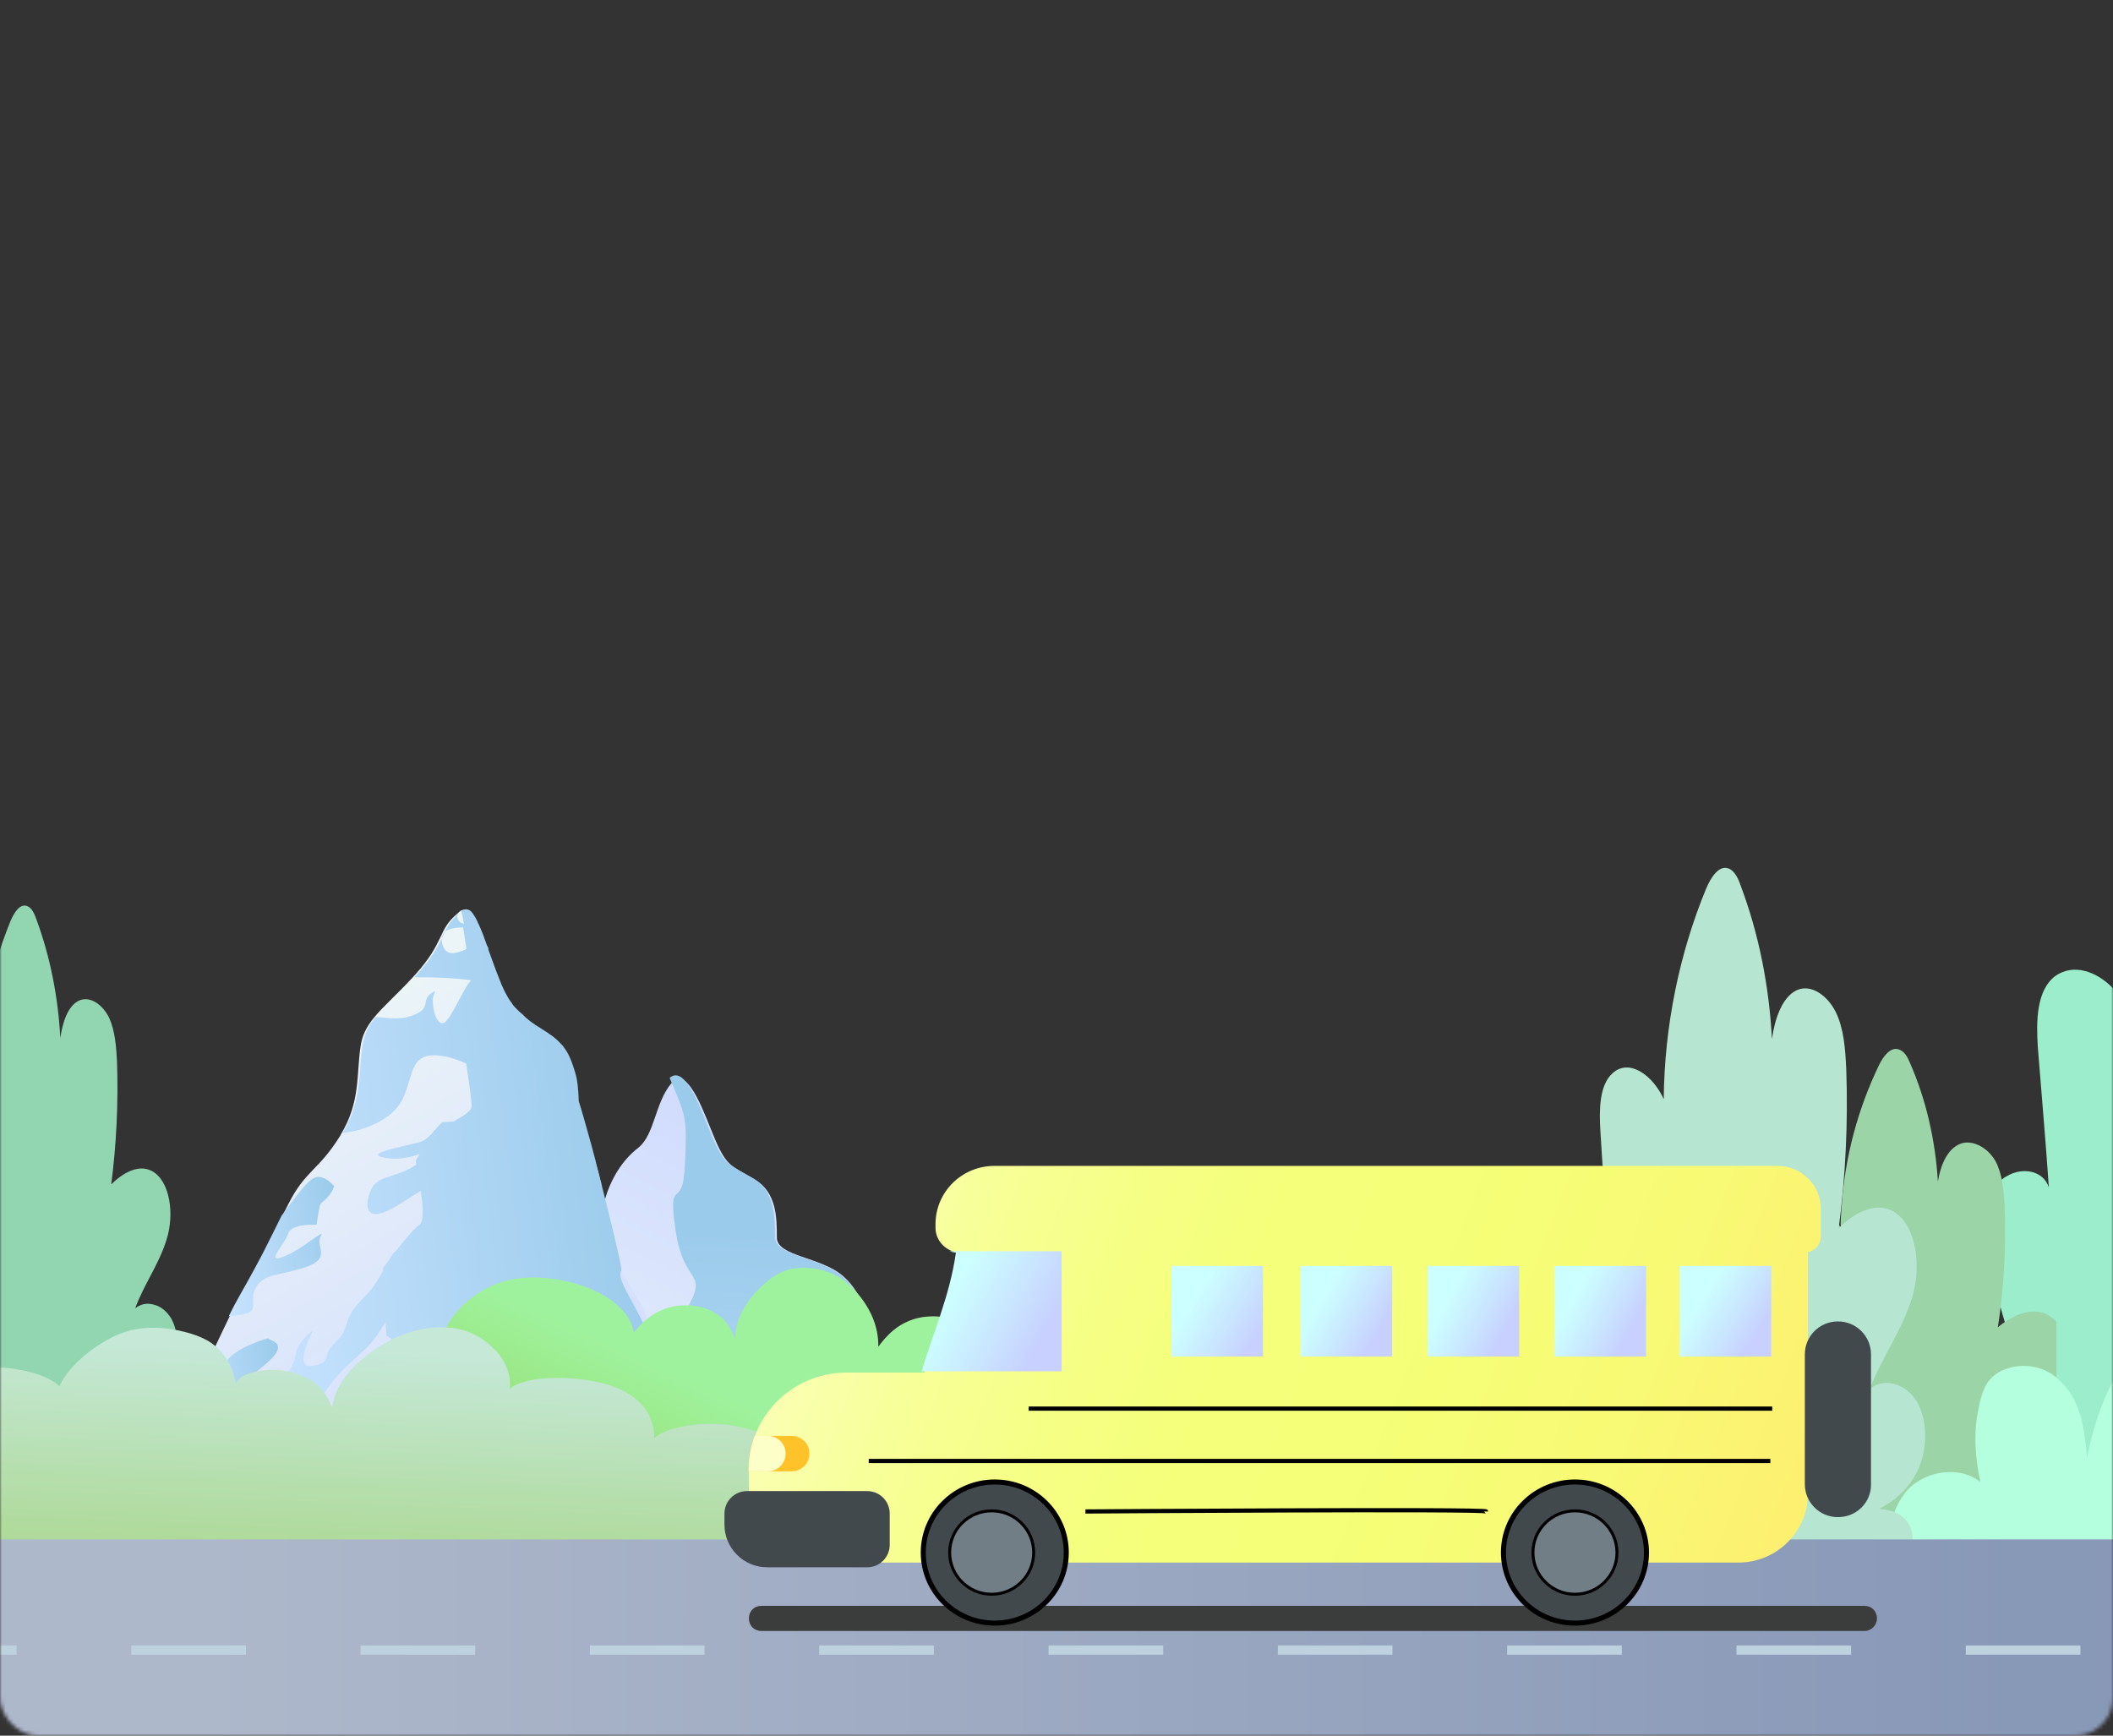<?xml version="1.0" encoding="UTF-8"?> <svg xmlns="http://www.w3.org/2000/svg" xmlns:xlink="http://www.w3.org/1999/xlink" id="e15DHl9Vv2e1" viewBox="0 0 560 460" shape-rendering="geometricPrecision" text-rendering="geometricPrecision"><rect x="0" y="0" width="560" height="460" fill="#333333" stroke="none"/> <style><![CDATA[#e15DHl9Vv2e20_to {animation: e15DHl9Vv2e20_to__to 4000ms linear infinite normal forwards}@keyframes e15DHl9Vv2e20_to__to { 0% {transform: translate(347.957px,428.93px)} 15% {transform: translate(346.957px,428.93px)} 22.5% {transform: translate(347.957px,428.93px)} 30% {transform: translate(348.957px,428.93px)} 37.5% {transform: translate(343.957px,429.93px)} 42.5% {transform: translate(343.29px,429.596px)} 52.5% {transform: translate(343.957px,429.93px)} 62.5% {transform: translate(348.557px,429.93px)} 77.5% {transform: translate(347.957px,427.93px)} 82.5% {transform: translate(346.957px,427.93px)} 100% {transform: translate(347.957px,428.93px)}} #e15DHl9Vv2e20_ts {animation: e15DHl9Vv2e20_ts__ts 4000ms linear infinite normal forwards}@keyframes e15DHl9Vv2e20_ts__ts { 0% {transform: scale(1,1)} 15% {transform: scale(0.924,1.044)} 22.5% {transform: scale(0.985,1.277)} 37.5% {transform: scale(0.932,0.748)} 42.5% {transform: scale(0.95,0.78)} 52.5% {transform: scale(0.957,0.633)} 62.5% {transform: scale(0.945,0.805)} 77.5% {transform: scale(1,1.203)} 82.5% {transform: scale(0.977,1)} 100% {transform: scale(1,1)}} #e15DHl9Vv2e21_to {animation: e15DHl9Vv2e21_to__to 4000ms linear infinite normal forwards}@keyframes e15DHl9Vv2e21_to__to { 0% {transform: translate(343.932px,362.191px)} 7.5% {transform: translate(342.932px,363.191px)} 15% {transform: translate(341.932px,365.191px)} 22.5% {transform: translate(343.932px,362.191px)} 30% {transform: translate(344.932px,365.191px)} 37.5% {transform: translate(345.932px,367.191px)} 45% {transform: translate(343.442px,366.191px)} 52.5% {transform: translate(342.442px,367.191px)} 60% {transform: translate(341.442px,366.191px)} 67.5% {transform: translate(344.442px,365.191px)} 75% {transform: translate(345.442px,363.191px)} 82.5% {transform: translate(346.442px,364.191px)} 90% {transform: translate(347.442px,361.191px)} 100% {transform: translate(343.932px,362.191px)}} #e15DHl9Vv2e21_tr {animation: e15DHl9Vv2e21_tr__tr 4000ms linear infinite normal forwards}@keyframes e15DHl9Vv2e21_tr__tr { 0% {transform: rotate(0deg)} 7.5% {transform: rotate(-0.4deg)} 15% {transform: rotate(-1.1deg)} 22.5% {transform: rotate(-0.2deg)} 30% {transform: rotate(0.5deg)} 37.5% {transform: rotate(1.5deg)} 45% {transform: rotate(0.5deg)} 52.5% {transform: rotate(-0.2deg)} 60% {transform: rotate(-0.9deg)} 67.5% {transform: rotate(-0.4deg)} 75% {transform: rotate(0.2deg)} 82.5% {transform: rotate(0.8deg)} 90% {transform: rotate(0.248deg)} 100% {transform: rotate(0deg)}} #e15DHl9Vv2e21_ts {animation: e15DHl9Vv2e21_ts__ts 4000ms linear infinite normal forwards}@keyframes e15DHl9Vv2e21_ts__ts { 0% {transform: scale(1,1)} 7.5% {transform: scale(0.976,0.976)} 15% {transform: scale(0.952,0.952)} 22.5% {transform: scale(0.998,0.998)} 30% {transform: scale(0.976,0.976)} 37.5% {transform: scale(0.987,0.987)} 45% {transform: scale(0.988,0.988)} 52.5% {transform: scale(1.007,1.007)} 60% {transform: scale(0.999,0.999)} 67.5% {transform: scale(1.019,1.019)} 75% {transform: scale(1.003,1.003)} 82.5% {transform: scale(0.985,0.985)} 90% {transform: scale(0.97,0.97)} 100% {transform: scale(1,1)}} #e15DHl9Vv2e35 {animation: e15DHl9Vv2e35_c_o 4000ms linear infinite normal forwards}@keyframes e15DHl9Vv2e35_c_o { 0% {opacity: 1;animation-timing-function: cubic-bezier(0.445,0.05,0.55,0.95)} 12.5% {opacity: 0;animation-timing-function: cubic-bezier(0.445,0.05,0.55,0.95)} 20% {opacity: 1;animation-timing-function: cubic-bezier(0.445,0.05,0.55,0.95)} 25% {opacity: 1;animation-timing-function: cubic-bezier(0.445,0.05,0.55,0.95)} 37.5% {opacity: 0;animation-timing-function: cubic-bezier(0.445,0.05,0.55,0.95)} 45% {opacity: 1;animation-timing-function: cubic-bezier(0.445,0.05,0.55,0.95)} 50% {opacity: 1} 100% {opacity: 1}} #e15DHl9Vv2e36_to {animation: e15DHl9Vv2e36_to__to 4000ms linear infinite normal forwards}@keyframes e15DHl9Vv2e36_to__to { 0% {transform: translate(340.524px,411.476px)} 12.5% {transform: translate(340.524px,413.476px)} 25% {transform: translate(340.524px,411.476px)} 37.5% {transform: translate(340.524px,413.476px)} 50% {transform: translate(340.524px,411.476px)} 62.5% {transform: translate(340.524px,413.476px)} 75% {transform: translate(340.524px,411.476px)} 87.5% {transform: translate(340.524px,413.476px)} 100% {transform: translate(340.524px,411.476px)}} #e15DHl9Vv2e36_ts {animation: e15DHl9Vv2e36_ts__ts 4000ms linear infinite normal forwards}@keyframes e15DHl9Vv2e36_ts__ts { 0% {transform: scale(1,1)} 12.5% {transform: scale(0.98,0.98)} 25% {transform: scale(1,1)} 37.5% {transform: scale(0.98,0.98)} 50% {transform: scale(1,1)} 62.5% {transform: scale(0.98,0.98)} 75% {transform: scale(1,1)} 87.5% {transform: scale(0.98,0.98)} 100% {transform: scale(1,1)}} #e15DHl9Vv2e41_to {animation: e15DHl9Vv2e41_to__to 4000ms linear infinite normal forwards}@keyframes e15DHl9Vv2e41_to__to { 0% {transform: translate(272.29px,437.322px)} 5% {transform: translate(333.29px,437.322px)} 5.25% {transform: translate(272.29px,437.322px)} 5.5% {transform: translate(272.29px,437.322px)} 10.5% {transform: translate(333.29px,437.322px)} 10.75% {transform: translate(272.29px,437.322px)} 11% {transform: translate(272.29px,437.322px)} 16% {transform: translate(333.29px,437.322px)} 16.25% {transform: translate(272.29px,437.322px)} 16.5% {transform: translate(272.29px,437.322px)} 21.5% {transform: translate(333.29px,437.322px)} 21.75% {transform: translate(272.29px,437.322px)} 22% {transform: translate(272.29px,437.322px)} 27% {transform: translate(333.29px,437.322px)} 27.25% {transform: translate(272.29px,437.322px)} 27.5% {transform: translate(272.29px,437.322px)} 32.5% {transform: translate(333.29px,437.322px)} 32.75% {transform: translate(272.29px,437.322px)} 33% {transform: translate(272.29px,437.322px)} 38% {transform: translate(333.29px,437.322px)} 38.25% {transform: translate(272.29px,437.322px)} 38.5% {transform: translate(272.29px,437.322px)} 43.5% {transform: translate(333.29px,437.322px)} 43.75% {transform: translate(272.29px,437.322px)} 44% {transform: translate(272.29px,437.322px)} 49% {transform: translate(333.29px,437.322px)} 49.25% {transform: translate(272.29px,437.322px)} 49.5% {transform: translate(272.29px,437.322px)} 54.5% {transform: translate(333.29px,437.322px)} 54.75% {transform: translate(272.29px,437.322px)} 55% {transform: translate(272.29px,437.322px)} 60% {transform: translate(333.29px,437.322px)} 60.25% {transform: translate(272.29px,437.322px)} 60.5% {transform: translate(272.29px,437.322px)} 65.5% {transform: translate(333.29px,437.322px)} 65.75% {transform: translate(272.29px,437.322px)} 66% {transform: translate(272.29px,437.322px)} 71% {transform: translate(333.29px,437.322px)} 71.25% {transform: translate(272.29px,437.322px)} 71.5% {transform: translate(272.29px,437.322px)} 76.5% {transform: translate(333.29px,437.322px)} 76.75% {transform: translate(272.29px,437.322px)} 77% {transform: translate(272.29px,437.322px)} 82% {transform: translate(333.29px,437.322px)} 82.25% {transform: translate(272.29px,437.322px)} 82.5% {transform: translate(272.29px,437.322px)} 87.75% {transform: translate(333.29px,437.322px)} 88% {transform: translate(272.29px,437.322px)} 88.25% {transform: translate(272.29px,437.322px)} 93.25% {transform: translate(333.29px,437.322px)} 93.5% {transform: translate(272.29px,437.322px)} 93.75% {transform: translate(272.29px,437.322px)} 99.75% {transform: translate(333.29px,437.322px)} 100% {transform: translate(272.29px,437.322px)}}]]></style> <defs> <linearGradient id="e15DHl9Vv2e4-fill" x1="218.653" y1="298.801" x2="154.482" y2="424.185" spreadMethod="pad" gradientUnits="userSpaceOnUse"> <stop id="e15DHl9Vv2e4-fill-0" offset="3.32%" stop-color="rgb(208,219,255)"></stop> <stop id="e15DHl9Vv2e4-fill-1" offset="100%" stop-color="rgb(235,244,247)"></stop> </linearGradient> <linearGradient id="e15DHl9Vv2e5-fill" x1="193.784" y1="434.149" x2="197.941" y2="327.227" spreadMethod="pad" gradientUnits="userSpaceOnUse"> <stop id="e15DHl9Vv2e5-fill-0" offset="0%" stop-color="rgb(199,227,255)"></stop> <stop id="e15DHl9Vv2e5-fill-1" offset="100%" stop-color="rgb(155,203,235)"></stop> </linearGradient> <linearGradient id="e15DHl9Vv2e6-fill" x1="139.435" y1="398.229" x2="72.384" y2="280.848" spreadMethod="pad" gradientUnits="userSpaceOnUse"> <stop id="e15DHl9Vv2e6-fill-0" offset="3.32%" stop-color="rgb(208,219,255)"></stop> <stop id="e15DHl9Vv2e6-fill-1" offset="100%" stop-color="rgb(235,244,247)"></stop> </linearGradient> <linearGradient id="e15DHl9Vv2e7-fill" x1="63.482" y1="318.093" x2="167.148" y2="305.175" spreadMethod="pad" gradientUnits="userSpaceOnUse"> <stop id="e15DHl9Vv2e7-fill-0" offset="0%" stop-color="rgb(199,227,255)"></stop> <stop id="e15DHl9Vv2e7-fill-1" offset="100%" stop-color="rgb(155,203,235)"></stop> </linearGradient> <linearGradient id="e15DHl9Vv2e8-fill" x1="58.738" y1="332.109" x2="90.393" y2="328.164" spreadMethod="pad" gradientUnits="userSpaceOnUse"> <stop id="e15DHl9Vv2e8-fill-0" offset="0%" stop-color="rgb(199,227,255)"></stop> <stop id="e15DHl9Vv2e8-fill-1" offset="100%" stop-color="rgb(155,203,235)"></stop> </linearGradient> <linearGradient id="e15DHl9Vv2e9-fill" x1="47.623" y1="366.259" x2="74.418" y2="362.92" spreadMethod="pad" gradientUnits="userSpaceOnUse"> <stop id="e15DHl9Vv2e9-fill-0" offset="0%" stop-color="rgb(199,227,255)"></stop> <stop id="e15DHl9Vv2e9-fill-1" offset="100%" stop-color="rgb(155,203,235)"></stop> </linearGradient> <linearGradient id="e15DHl9Vv2e10-fill" x1="228.657" y1="347.886" x2="151.593" y2="516.487" spreadMethod="pad" gradientUnits="userSpaceOnUse"> <stop id="e15DHl9Vv2e10-fill-0" offset="18.99%" stop-color="rgb(159,242,157)"></stop> <stop id="e15DHl9Vv2e10-fill-1" offset="26.12%" stop-color="rgb(156,235,142)"></stop> <stop id="e15DHl9Vv2e10-fill-2" offset="54.56%" stop-color="rgb(144,208,85)"></stop> <stop id="e15DHl9Vv2e10-fill-3" offset="68.27%" stop-color="rgb(140,198,63)"></stop> </linearGradient> <linearGradient id="e15DHl9Vv2e13-fill" x1="206.161" y1="272.788" x2="183.766" y2="812.127" spreadMethod="pad" gradientUnits="userSpaceOnUse"> <stop id="e15DHl9Vv2e13-fill-0" offset="16.73%" stop-color="rgb(197,232,215)"></stop> <stop id="e15DHl9Vv2e13-fill-1" offset="17.36%" stop-color="rgb(195,231,211)"></stop> <stop id="e15DHl9Vv2e13-fill-2" offset="25.65%" stop-color="rgb(176,219,158)"></stop> <stop id="e15DHl9Vv2e13-fill-3" offset="33.41%" stop-color="rgb(160,210,117)"></stop> <stop id="e15DHl9Vv2e13-fill-4" offset="40.42%" stop-color="rgb(149,203,87)"></stop> <stop id="e15DHl9Vv2e13-fill-5" offset="46.44%" stop-color="rgb(142,199,69)"></stop> <stop id="e15DHl9Vv2e13-fill-6" offset="50.75%" stop-color="rgb(140,198,63)"></stop> <stop id="e15DHl9Vv2e13-fill-7" offset="59.05%" stop-color="rgb(134,211,78)"></stop> <stop id="e15DHl9Vv2e13-fill-8" offset="76.79%" stop-color="rgb(122,233,106)"></stop> <stop id="e15DHl9Vv2e13-fill-9" offset="87.15%" stop-color="rgb(118,242,116)"></stop> </linearGradient> <linearGradient id="e15DHl9Vv2e18-fill" x1="-11" y1="437.523" x2="687" y2="437.875" spreadMethod="pad" gradientUnits="userSpaceOnUse"> <stop id="e15DHl9Vv2e18-fill-0" offset="9.218%" stop-color="rgb(174,184,203)"></stop> <stop id="e15DHl9Vv2e18-fill-1" offset="78.12%" stop-color="rgb(136,152,183)"></stop> </linearGradient> <linearGradient id="e15DHl9Vv2e22-fill" x1="223.958" y1="316.996" x2="488.767" y2="419.68" spreadMethod="pad" gradientUnits="userSpaceOnUse"> <stop id="e15DHl9Vv2e22-fill-0" offset="0%" stop-color="rgb(249,255,179)"></stop> <stop id="e15DHl9Vv2e22-fill-1" offset="1.044%" stop-color="rgb(249,255,176)"></stop> <stop id="e15DHl9Vv2e22-fill-2" offset="12.87%" stop-color="rgb(247,255,151)"></stop> <stop id="e15DHl9Vv2e22-fill-3" offset="25.17%" stop-color="rgb(246,255,133)"></stop> <stop id="e15DHl9Vv2e22-fill-4" offset="38.15%" stop-color="rgb(245,255,122)"></stop> <stop id="e15DHl9Vv2e22-fill-5" offset="52.91%" stop-color="rgb(245,255,119)"></stop> <stop id="e15DHl9Vv2e22-fill-6" offset="75.54%" stop-color="rgb(248,249,116)"></stop> <stop id="e15DHl9Vv2e22-fill-7" offset="100%" stop-color="rgb(255,236,110)"></stop> </linearGradient> <linearGradient id="e15DHl9Vv2e25-fill" x1="249.348" y1="339.797" x2="281.844" y2="357.269" spreadMethod="pad" gradientUnits="userSpaceOnUse"> <stop id="e15DHl9Vv2e25-fill-0" offset="12.2%" stop-color="rgb(204,255,255)"></stop> <stop id="e15DHl9Vv2e25-fill-1" offset="54.88%" stop-color="rgb(201,229,255)"></stop> <stop id="e15DHl9Vv2e25-fill-2" offset="85.2%" stop-color="rgb(199,208,255)"></stop> </linearGradient> <linearGradient id="e15DHl9Vv2e26-fill" x1="314.527" y1="342.133" x2="337.464" y2="355.98" spreadMethod="pad" gradientUnits="userSpaceOnUse"> <stop id="e15DHl9Vv2e26-fill-0" offset="12.2%" stop-color="rgb(204,255,255)"></stop> <stop id="e15DHl9Vv2e26-fill-1" offset="54.88%" stop-color="rgb(201,229,255)"></stop> <stop id="e15DHl9Vv2e26-fill-2" offset="85.2%" stop-color="rgb(199,208,255)"></stop> </linearGradient> <linearGradient id="e15DHl9Vv2e27-fill" x1="348.577" y1="342.261" x2="369.558" y2="354.307" spreadMethod="pad" gradientUnits="userSpaceOnUse"> <stop id="e15DHl9Vv2e27-fill-0" offset="12.2%" stop-color="rgb(204,255,255)"></stop> <stop id="e15DHl9Vv2e27-fill-1" offset="54.88%" stop-color="rgb(201,229,255)"></stop> <stop id="e15DHl9Vv2e27-fill-2" offset="85.2%" stop-color="rgb(199,208,255)"></stop> </linearGradient> <linearGradient id="e15DHl9Vv2e28-fill" x1="381.933" y1="342.45" x2="403.266" y2="353.87" spreadMethod="pad" gradientUnits="userSpaceOnUse"> <stop id="e15DHl9Vv2e28-fill-0" offset="12.2%" stop-color="rgb(204,255,255)"></stop> <stop id="e15DHl9Vv2e28-fill-1" offset="54.88%" stop-color="rgb(201,229,255)"></stop> <stop id="e15DHl9Vv2e28-fill-2" offset="85.2%" stop-color="rgb(199,208,255)"></stop> </linearGradient> <linearGradient id="e15DHl9Vv2e29-fill" x1="415.242" y1="342.236" x2="436.551" y2="353.697" spreadMethod="pad" gradientUnits="userSpaceOnUse"> <stop id="e15DHl9Vv2e29-fill-0" offset="12.2%" stop-color="rgb(204,255,255)"></stop> <stop id="e15DHl9Vv2e29-fill-1" offset="54.88%" stop-color="rgb(201,229,255)"></stop> <stop id="e15DHl9Vv2e29-fill-2" offset="85.2%" stop-color="rgb(199,208,255)"></stop> </linearGradient> <linearGradient id="e15DHl9Vv2e30-fill" x1="449.506" y1="342.021" x2="469.947" y2="354.949" spreadMethod="pad" gradientUnits="userSpaceOnUse"> <stop id="e15DHl9Vv2e30-fill-0" offset="12.2%" stop-color="rgb(204,255,255)"></stop> <stop id="e15DHl9Vv2e30-fill-1" offset="54.88%" stop-color="rgb(201,229,255)"></stop> <stop id="e15DHl9Vv2e30-fill-2" offset="85.2%" stop-color="rgb(199,208,255)"></stop> </linearGradient> </defs> <g id="e15DHl9Vv2e2" mask="url(#e15DHl9Vv2e42)"> <g id="e15DHl9Vv2e3"> <path id="e15DHl9Vv2e4" d="M102,408.915L222.594,408.915C222.594,408.915,225.503,390.048,227.747,374.257C229.16,364.617,230.24,356.222,230.24,354.228C230.24,350.903,229.326,343.34,223.425,338.187C217.524,333.034,205.889,333.034,205.889,327.965C205.889,322.895,205.889,315.997,199.988,312.589C194.087,309.182,192.674,309.182,189.682,302.366C186.856,295.801,182.701,282.919,178.462,286.575C178.296,286.742,178.13,286.825,177.963,287.074C173.558,292.227,173.558,300.704,169.154,304.195C164.749,307.602,161.84,312.672,160.344,317.825C158.931,322.978,155.939,331.455,151.534,336.525C147.129,341.595,148.625,343.34,145.633,350.155C142.724,356.887,142.059,361.209,138.319,363.785C134.663,366.279,127.598,378.995,123.858,387.223C120.035,395.451,114.633,394.786,109.646,399.274L102,408.915Z" fill="url(#e15DHl9Vv2e4-fill)" stroke="none" stroke-width="1"></path> <path id="e15DHl9Vv2e5" d="M165.081,398.359C169.985,401.85,169.985,406.671,168.904,409.995L207.468,409.995C210.626,405.507,215.197,398.193,217.857,392.376C220.101,387.223,224.422,380.657,227.664,374.922C229.077,365.115,230.157,356.555,230.157,354.56C230.157,351.153,229.243,343.506,223.259,338.27C217.275,333.034,205.39,333.034,205.39,327.798C205.39,322.562,205.39,315.664,199.406,312.174C193.422,308.683,191.926,308.683,188.934,301.702C186.025,294.97,181.87,281.921,177.465,285.661C182.036,296.299,182.036,296.216,181.537,308.6C180.955,321.897,176.8,310.678,179.044,326.053C181.288,341.429,188.186,336.193,181.703,347.496C175.304,358.882,170.234,359.879,170.483,361.874C170.733,363.952,179.626,368.273,179.044,373.094C178.462,377.914,172.977,384.314,170.483,386.392C168.073,388.719,156.687,392.292,165.081,398.359Z" fill="url(#e15DHl9Vv2e5-fill)" stroke="none" stroke-width="1"></path> <path id="e15DHl9Vv2e6" d="M172.414,354.674C171.999,364.647,173.744,377.447,173.744,377.447L127.119,374.621L127.036,374.621L119.057,374.538L104.845,374.455L92.96,374.371L82.405,374.288L71.019,374.371L47,374.205C47.416,373.956,47.914,373.457,48.413,372.875C50.989,369.967,53.815,363.65,57.056,356.835C58.303,354.259,59.55,351.516,60.88,348.856C61.877,346.779,62.957,344.784,64.038,342.872C69.939,332.484,71.518,328.91,74.842,322.261C75.341,321.264,75.84,320.266,76.421,319.103C80.909,310.21,84.4,310.21,89.968,301.317C90.135,301.068,90.301,300.818,90.384,300.569C95.537,292.009,94.456,284.695,95.537,277.464C95.952,274.389,97.199,272.062,99.027,269.818C101.521,266.743,105.011,263.751,109.25,259.18C109.582,258.847,109.832,258.515,110.164,258.182C117.977,249.456,115.982,246.464,121.218,242.142L121.301,242.059C121.384,241.976,121.467,241.893,121.55,241.81C121.634,241.726,121.717,241.726,121.717,241.643C121.717,241.643,121.8,241.643,121.8,241.56C122.797,240.895,123.711,240.978,124.542,241.81C124.626,241.893,124.709,241.893,124.709,242.059C124.792,242.142,124.875,242.308,124.958,242.391C125.041,242.474,125.124,242.641,125.207,242.807C125.29,242.89,125.374,243.056,125.457,243.222C125.54,243.306,125.623,243.472,125.706,243.638C125.872,243.887,125.955,244.054,126.038,244.303C126.205,244.552,126.288,244.802,126.371,245.051C127.202,246.713,127.867,248.708,128.698,250.869C128.781,251.118,128.864,251.45,128.947,251.7C130.61,256.52,132.438,262.006,134.931,265.662C135.014,265.746,135.014,265.746,135.098,265.829C135.264,266.078,135.43,266.244,135.513,266.494C135.679,266.743,135.929,266.909,136.095,267.158C136.261,267.325,136.427,267.491,136.51,267.657C136.677,267.823,136.76,267.906,136.926,268.073C136.926,268.073,136.926,268.073,137.009,268.073C139.087,270.234,141.082,271.48,142.993,272.644C144.905,273.807,146.65,274.888,148.146,276.467C148.229,276.55,148.312,276.633,148.395,276.716C148.478,276.799,148.561,276.882,148.645,276.966C148.977,277.381,149.309,277.797,149.642,278.378C150.639,279.874,151.47,281.786,152.135,284.362C152.634,286.274,152.966,288.933,153.133,292.009C153.548,299.987,160.363,309.794,159.698,320.266C159.117,334.561,172.913,344.701,172.414,354.674Z" fill="url(#e15DHl9Vv2e6-fill)" stroke="none" stroke-width="1"></path> <path id="e15DHl9Vv2e7" d="M173.578,358.913C173.245,357.667,172.913,356.42,172.414,355.256C171.417,352.514,170.17,350.021,169.007,347.777C168.425,346.779,167.926,345.782,167.428,344.868C165.35,341.045,163.771,338.302,164.685,336.723C164.685,336.64,164.685,336.557,164.685,336.307C164.436,334.146,162.025,324.173,159.449,314.033C159.449,314.033,159.449,314.033,159.449,313.95L159.449,313.867C158.867,311.789,158.368,309.795,157.87,307.8L157.87,307.717C157.454,306.138,157.039,304.559,156.623,303.063C155.21,297.993,154.047,293.838,153.382,291.843C153.299,288.934,153.049,286.191,152.468,284.363C151.72,281.786,150.972,279.875,150.057,278.462C149.725,277.963,149.392,277.465,149.06,277.049C148.977,276.966,148.894,276.883,148.811,276.8C148.728,276.717,148.644,276.634,148.561,276.55C147.065,274.888,145.32,273.808,143.492,272.644C142.494,272.062,141.497,271.398,140.5,270.65C140.416,270.566,140.333,270.566,140.333,270.483C140.167,270.4,140.001,270.234,139.835,270.068C139.668,269.985,139.585,269.902,139.502,269.818C139.336,269.735,139.17,269.569,139.087,269.403C138.92,269.32,138.754,269.154,138.671,268.987C138.505,268.904,138.422,268.738,138.256,268.655C138.089,268.489,137.923,268.322,137.674,268.156C137.591,268.073,137.424,267.907,137.341,267.824C137.092,267.574,136.843,267.325,136.593,267.076C136.427,266.827,136.178,266.66,136.012,266.411C135.845,266.162,135.679,265.995,135.596,265.746C135.513,265.663,135.513,265.663,135.43,265.58C134.183,263.835,133.103,261.591,132.189,259.097C131.191,256.687,130.36,254.111,129.446,251.7L129.446,251.617C129.446,251.285,129.363,251.035,129.197,250.786C129.197,250.786,129.113,250.786,129.113,250.703C128.365,248.542,127.617,246.547,126.869,244.968C126.703,244.719,126.62,244.47,126.537,244.22C126.371,243.971,126.288,243.722,126.205,243.555C126.121,243.389,126.038,243.223,125.955,243.14C125.872,242.974,125.789,242.891,125.706,242.724C125.623,242.641,125.54,242.475,125.457,242.309C125.373,242.226,125.29,242.059,125.207,241.976C125.124,241.893,125.041,241.893,125.041,241.727C124.21,240.896,123.296,240.73,122.298,241.478L122.298,241.561C122.548,242.641,122.797,243.805,122.963,244.885C122.298,244.636,121.8,244.387,121.467,243.888C120.969,243.057,121.218,242.558,121.467,242.309C121.55,242.143,121.717,242.059,121.717,241.976C121.135,242.475,120.719,242.891,120.304,243.306C120.221,243.472,120.054,243.555,119.971,243.722C119.805,243.888,119.639,244.137,119.473,244.303C117.727,246.631,117.229,248.958,114.901,252.615C114.818,252.781,114.652,253.03,114.486,253.196C114.32,253.363,114.237,253.612,114.07,253.861C113.904,254.027,113.821,254.277,113.655,254.443C113.405,254.859,113.073,255.274,112.657,255.69C112.408,256.022,112.076,256.438,111.743,256.853C111.411,257.269,111.078,257.601,110.746,258.017C110.413,258.349,110.081,258.682,109.832,259.014C114.07,258.931,119.971,259.18,124.792,259.762C124.792,259.845,124.792,259.845,124.792,259.845C124.459,260.261,124.044,260.759,123.545,261.591C119.971,267.824,118.309,272.395,116.481,270.899C114.652,269.403,114.652,264.666,114.652,264.666L115.317,262.671C110.663,264.832,115.317,267.242,108.751,269.32C105.51,270.4,102.269,269.652,99.609,269.569L99.526,269.569C98.362,270.982,97.448,272.395,96.866,274.057C96.866,274.057,96.866,274.057,96.866,274.14C96.783,274.306,96.783,274.473,96.7,274.556C96.451,275.387,96.201,276.301,96.035,277.215C95.204,283.033,95.703,288.934,93.126,295.583C93.043,295.832,92.96,296.082,92.794,296.331C92.295,297.661,91.63,298.907,90.799,300.237C90.799,300.237,90.799,300.237,90.882,300.237C96.285,299.822,104.18,296.663,106.673,291.344C109.832,284.695,108.419,278.545,117.229,279.875C119.556,280.207,121.717,281.038,123.545,281.87C124.293,286.856,125.124,292.342,124.958,293.505C124.709,294.586,122.381,296.082,120.137,297.245C118.309,297.328,117.229,297.411,117.229,297.411C114.901,299.406,113.987,301.982,110.829,302.814C107.671,303.728,94.789,305.889,102.767,306.969C106.092,307.385,109.167,306.554,111.245,305.889C110.663,306.803,110.247,307.385,110.247,307.634C110.164,307.717,110.247,308.133,110.33,308.631C108.003,310.293,105.593,311.041,103.515,311.706C101.437,312.371,99.692,313.036,98.778,314.532C96.7,318.023,95.37,326.001,106.341,318.854C108.253,317.69,109.915,316.61,111.494,315.613C112.159,319.685,112.408,323.841,111.078,324.672C109.749,325.503,107.089,328.827,104.928,331.57C104.18,331.985,103.931,332.567,103.266,333.731C103.266,333.731,103.266,333.814,103.183,333.814C102.185,335.144,101.521,336.058,101.521,336.058C101.521,336.058,101.521,336.307,101.521,336.806C99.942,339.632,99.36,340.546,98.113,342.042C97.448,342.873,96.451,343.787,95.038,345.366C90.633,350.187,92.96,352.015,88.888,355.755C84.898,359.412,88.472,360.908,82.904,361.988C77.501,363.069,82.737,353.012,82.904,352.68C82.654,352.846,79.496,355.09,78.665,357.833C77.834,360.659,78.249,361.739,74.676,365.645C71.684,368.97,69.855,367.141,70.105,369.053C70.188,369.385,70.271,369.884,70.437,370.549C70.77,371.712,71.019,372.876,71.102,373.873L78.333,373.873L82.571,373.873C83.319,373.208,84.15,372.128,85.148,370.466C89.469,363.568,91.88,362.238,97.116,357.251C99.443,355.007,100.856,352.431,102.185,350.436C102.269,352.348,102.435,353.76,102.435,353.927C102.518,354.342,107.089,356.088,107.671,360.492C103.848,362.155,104.845,365.147,104.263,366.227C103.183,368.222,103.349,368.637,102.102,371.048C101.853,371.463,93.21,373.458,93.21,373.873L105.094,373.956L117.81,374.04L118.226,374.04L119.306,374.04L149.808,373.79L151.304,373.79L167.344,373.707L173.661,373.624L174.076,373.624C175.074,368.388,174.741,363.401,173.578,358.913ZM117.062,249.207C116.73,246.381,119.971,245.799,122.714,245.799C123.046,247.794,123.379,249.706,123.628,251.534C120.636,252.864,117.644,253.778,117.062,249.207Z" fill="url(#e15DHl9Vv2e7-fill)" stroke="none" stroke-width="1"></path> <path id="e15DHl9Vv2e8" d="M67.778,341.294C69.855,337.554,73.512,338.219,80.826,335.892C88.223,333.481,83.403,330.24,84.982,327.664C86.561,325.087,80.244,331.154,75.091,333.066C70.022,335.061,75.507,329.825,76.338,326.999C77.169,324.173,83.901,324.589,83.901,324.589C83.901,324.589,84.566,319.768,84.898,319.186C85.231,318.521,87.558,317.441,88.555,314.366C88.555,314.366,86.228,311.54,83.901,311.956C81.574,312.371,78,317.773,74.759,322.012C74.676,322.095,74.676,322.095,74.593,322.261C71.268,328.91,69.689,332.484,63.788,342.873C62.708,344.785,61.627,346.779,60.63,348.857C61.794,348.774,62.957,348.608,63.955,348.441C69.274,347.61,65.7,344.951,67.778,341.294Z" fill="url(#e15DHl9Vv2e8-fill)" stroke="none" stroke-width="1"></path> <path id="e15DHl9Vv2e9" d="M71.019,354.675C71.019,354.675,61.544,357.251,59.467,361.656C57.638,365.645,57.804,359.994,57.056,356.836C53.815,363.734,50.989,369.967,48.413,372.876C50.657,373.624,53.566,374.04,55.228,374.04C58.968,374.04,62.292,367.972,69.939,361.905C77.585,355.755,71.185,355.34,71.019,354.675Z" fill="url(#e15DHl9Vv2e9-fill)" stroke="none" stroke-width="1"></path> <path id="e15DHl9Vv2e10" d="M114.567,365.232C115.282,358.301,116.951,351.01,123.568,345.154C124.164,344.616,124.82,344.078,125.475,343.6C128.098,341.688,131.376,339.955,135.489,339.118C140.019,338.222,145.086,338.521,149.616,339.477C154.206,340.433,158.259,342.106,161.299,344.138C161.299,344.138,161.359,344.138,161.359,344.198C161.836,344.497,162.253,344.795,162.67,345.154C165.71,347.544,167.618,350.293,167.916,353.221C170.658,349.755,175.069,345.811,182.043,345.931C184.606,345.991,186.99,346.648,188.838,347.604C189.732,348.082,190.447,348.56,191.103,349.098C191.52,349.456,191.878,349.815,192.236,350.233C192.534,350.592,192.832,350.95,193.07,351.309C193.845,352.444,194.322,353.639,194.799,354.835C194.858,351.548,195.991,348.321,198.077,345.273C199.388,343.301,201.177,341.389,203.263,339.656C204.634,338.521,206.243,337.385,208.389,336.668C208.866,336.549,209.343,336.37,209.82,336.31C213.217,335.593,217.211,336.19,220.132,337.385C222.993,338.581,225.02,340.314,226.629,342.047C230.801,346.648,232.888,351.787,232.769,356.926C234.974,353.938,237.954,350.711,242.961,349.397C243.915,349.158,244.928,348.978,246.061,348.919C252.26,348.441,257.863,351.428,259.532,354.596C261.201,357.823,260.009,361.229,258.757,364.575C260.307,364.217,261.917,363.978,263.526,363.918C267.52,363.798,271.692,364.575,275.149,365.95C275.805,366.189,276.401,366.428,276.938,366.726C277.891,367.204,278.726,367.682,279.501,368.22C282.839,370.491,284.746,373.24,286.177,376.108C286.594,377.005,287.011,377.841,287.428,378.738C287.548,379.096,287.786,379.574,287.965,379.993C288.025,379.694,288.144,379.335,288.203,379.036C288.263,378.857,288.323,378.678,288.382,378.558C289.276,375.57,290.349,372.642,292.734,369.894C295.475,366.726,300.125,363.858,306.384,362.842C308.529,362.484,310.795,362.424,313,362.543L313,401.804C312.583,401.804,312.165,401.804,311.748,401.804C307.278,401.864,303.105,401.924,299.29,402.043C298.217,402.103,297.144,402.103,296.131,402.163C292.555,402.282,289.336,402.521,286.475,402.76C281.766,403.178,278.13,403.656,275.686,404.314C274.792,404.553,274.076,404.852,273.54,405.091C271.99,405.868,270.381,406.525,268.712,407.122C268.473,407.242,268.235,407.302,268.056,407.361C262.334,409.333,255.479,410.588,247.968,411.305C246.478,411.425,244.988,411.544,243.438,411.664L243.379,411.664C242.485,411.664,241.531,411.724,240.577,411.784C233.007,412.142,224.96,412.023,216.555,411.664C213.635,411.544,210.714,411.365,207.793,411.186C206.66,411.126,205.528,411.066,204.395,410.947C201.594,410.768,198.852,410.588,196.05,410.29C192.951,410.051,189.851,409.752,186.752,409.453C186.096,409.393,185.44,409.333,184.844,409.274C180.433,408.915,176.082,408.377,171.79,407.899C159.988,406.525,148.543,405.21,138.231,404.254C136.264,404.075,134.416,403.896,132.569,403.716C126.846,403.178,121.482,402.88,116.773,402.76C116.653,402.282,116.594,401.804,116.475,401.266C115.819,397.92,115.282,394.633,114.865,391.287C114.269,386.267,113.971,381.247,114.031,376.228C113.911,372.642,114.15,368.937,114.567,365.232Z" fill="url(#e15DHl9Vv2e10-fill)" stroke="none" stroke-width="1"></path> <path id="e15DHl9Vv2e11" d="M37.506,371.244C39.111,371.463,40.934,371.683,42.32,373C43.706,374.171,44.655,376.512,44.071,378.561C43.706,379.731,42.904,380.683,42.102,381.341C37.944,385.146,33.348,387.853,28.461,389.609C18.467,393.194,7.452,392.682,-2.468,388.512C-2.979,388.292,-3.489,388.073,-4,387.78L-4,267.565C-2.541,259.517,-0.28,251.615,2.711,244.298C3.659,241.956,5.264,239.396,7.161,240.127C8.474,240.566,9.13,242.249,9.641,243.639C13.288,253.517,15.403,264.199,15.987,275.101C16.571,271.004,17.957,266.541,21.02,265.151C23.938,263.907,27.221,266.321,28.898,269.687C30.503,273.199,30.795,277.37,31.014,281.321C31.378,292.223,30.868,303.125,29.482,313.88C32.546,310.881,36.631,308.539,40.132,310.295C45.165,312.856,46.259,322.002,44.144,328.514C42.175,335.026,38.163,340.367,35.828,346.733C37.141,345.708,38.673,345.343,40.132,345.635C40.643,345.708,41.153,345.855,41.664,346.074C42.393,346.367,43.05,346.806,43.633,347.318C44.29,347.903,44.873,348.635,45.384,349.44C45.749,350.172,46.114,350.903,46.332,351.708C46.405,352.001,46.478,352.294,46.551,352.586C47.354,355.879,47.062,359.61,45.822,362.757C43.998,366.708,40.788,369.634,37.506,371.244Z" fill="rgb(146,214,177)" stroke="none" stroke-width="1"></path> <path id="e15DHl9Vv2e12" d="M560,261.929L560,423C554.286,420.284,548.99,416.942,543.972,412.868C537.561,407.749,531.707,401.691,526.829,394.693C525.017,392.081,523.484,389.574,522.369,386.545C521.951,385.396,521.533,384.351,521.115,383.202C520.418,380.8,520,378.397,520,375.995C520,375.055,520,374.115,520.279,373.07C521.394,367.221,526.69,362.207,531.429,361.998C532.962,361.998,534.495,362.311,535.888,363.46C531.986,353.746,529.059,343.405,527.108,333.064C526.69,330.348,526.272,327.528,526.272,324.603C526.272,321.156,526.969,317.813,528.641,314.888C528.641,314.888,528.92,314.679,528.92,314.471C529.756,313.217,530.732,312.277,531.986,311.65C535.888,309.352,541.463,310.083,542.997,314.679C542.16,302.354,541.045,289.819,540.07,277.493C539.652,270.704,539.652,262.556,544.669,258.691C549.547,255.244,555.679,257.438,560,261.929Z" fill="rgb(156,237,203)" stroke="none" stroke-width="1"></path> <path id="e15DHl9Vv2e13" d="M419.493,416.496C419.327,417.161,419.161,417.743,418.994,418.408C412.512,418.574,405.946,418.657,399.463,418.824C384.254,419.156,369.045,419.405,353.835,419.572C341.452,419.738,329.068,419.904,316.602,420.07C313.942,420.07,311.366,420.153,308.706,420.153C301.476,420.236,294.245,420.32,286.931,420.403C284.272,420.403,281.695,420.403,279.036,420.486C278.288,420.486,277.623,420.486,276.875,420.486C238.561,420.818,200.33,420.735,162.016,420.735C159.439,420.735,156.78,420.735,154.12,420.735L132.345,420.735C129.685,420.735,127.109,420.735,124.449,420.735C121.457,420.735,118.382,420.735,115.39,420.735C103.09,420.735,90.79,420.652,78.489,420.569C76.578,420.569,74.749,420.569,72.838,420.486C42.087,420.153,11.419,419.239,-19,417.328L-19,364.801C-15.094,363.555,-10.689,362.641,-5.952,362.391C2.11,361.893,11.086,363.555,15.159,366.879C15.408,367.045,15.574,367.212,15.74,367.378C16.405,366.048,17.153,364.718,18.234,363.472C20.561,360.563,23.885,357.737,28.041,355.327C29.121,354.745,30.119,354.163,31.365,353.665C32.446,353.249,33.526,352.834,34.856,352.501C34.939,352.501,34.939,352.501,35.022,352.501C37.848,351.836,40.923,351.753,43.998,352.086C46.325,352.335,48.486,352.833,50.481,353.415C52.642,354.08,54.553,354.911,55.966,355.909C57.047,356.657,57.961,357.488,58.709,358.319C58.792,358.402,58.875,358.485,58.875,358.568C61.119,361.145,61.95,364.053,62.615,366.796C62.698,364.635,67.851,362.973,72.505,363.056C77.159,363.139,81.315,364.801,83.725,366.713C86.052,368.625,87.049,370.785,88.047,373.029C88.629,367.96,92.119,362.973,97.854,358.734C97.937,358.651,98.02,358.568,98.186,358.485C98.436,358.319,98.685,358.153,98.851,357.986C99.766,357.321,100.763,356.74,101.76,356.158C106.248,353.415,113.313,350.922,120.294,352.002C124.449,352.584,127.358,354.413,129.519,356.158C129.852,356.49,130.184,356.823,130.516,357.072C130.932,357.488,131.264,357.903,131.68,358.236C132.262,358.901,132.76,359.565,133.176,360.313C134.755,362.807,135.42,365.466,135.088,368.043C136.75,366.713,139.492,365.882,142.734,365.466C148.801,364.718,156.53,365.466,161.766,367.212C162.431,367.461,163.096,367.71,163.761,367.96C171.324,371.201,173.402,376.437,173.402,381.174C175.729,379.013,180.632,377.767,185.785,377.434C188.279,377.268,190.938,377.351,193.348,377.684C193.598,377.684,193.93,377.767,194.179,377.85C201.078,378.93,206.314,381.756,209.389,384.831L209.472,384.914C212.713,388.239,213.96,391.813,215.123,395.303C216.869,391.646,218.697,387.906,222.686,384.831C223.434,384.249,224.182,383.751,225.097,383.252C230.914,379.845,241.386,377.684,249.864,379.512C248.7,376.686,247.453,373.861,248.201,371.035C248.368,370.453,248.617,369.871,248.949,369.289C249.033,369.123,249.199,368.957,249.282,368.791C250.861,366.796,254.102,364.885,258.175,363.97C258.341,363.97,258.507,363.887,258.673,363.887C260.668,363.472,262.829,363.305,265.073,363.389C272.802,363.804,277.373,367.627,280.449,371.035C280.615,371.201,280.781,371.45,280.947,371.617C280.947,371.45,280.947,371.201,280.947,371.035C280.947,368.458,281.612,365.882,282.942,363.305C284.189,360.895,285.934,358.568,288.261,356.324C289.424,355.244,290.754,354.163,292.333,353.166C293.414,352.501,294.577,351.919,295.907,351.504C299.315,350.257,304.052,349.675,308.208,350.34C311.532,350.922,314.108,352.335,315.937,353.831C316.186,353.997,316.436,354.163,316.602,354.329C317.267,354.828,317.932,355.41,318.596,355.909C322.17,359.067,324.497,362.474,325.495,365.965C325.827,367.129,325.993,368.292,325.993,369.373C326.991,367.295,328.071,365.3,330.398,363.472C332.808,361.643,336.715,360.147,341.119,360.147C344.444,360.147,347.353,360.729,349.846,361.809C353.42,363.305,355.996,365.549,357.908,367.627C357.991,366.796,358.24,365.882,358.656,365.051C360.734,360.729,366.967,356.74,375.195,354.496C376.608,354.08,378.104,353.748,379.6,353.498C385.002,352.501,390.986,352.169,396.388,353.083C397.053,353.166,397.718,353.332,398.383,353.498C402.455,354.413,405.78,355.992,408.439,357.737C418.329,364.053,420.49,372.198,421.488,380.011C423.067,392.062,422.402,404.362,419.493,416.496Z" fill="url(#e15DHl9Vv2e13-fill)" stroke="none" stroke-width="1"></path> <path id="e15DHl9Vv2e14" d="M544.436,370.956C541.991,375.459,538.887,379.713,536.819,384.466C539.075,382.882,541.991,382.965,544.436,384.216C544.624,384.3,544.718,384.383,544.812,384.466L544.812,405.483C544.718,405.566,544.53,405.733,544.436,405.817C543.307,406.734,542.179,407.568,540.862,408.235C540.392,408.485,539.922,408.736,539.452,408.902C539.264,408.986,539.17,409.069,538.981,409.153C539.358,409.153,539.64,409.236,539.922,409.319C540.674,409.403,541.332,409.486,542.085,409.736C542.837,409.987,543.683,410.237,544.342,410.821L544.342,419.327C541.991,421.162,539.546,422.663,537.007,423.998C536.348,424.331,535.69,424.665,535.032,424.998C521.396,431.337,505.409,431.504,491.209,426.333C489.328,425.666,487.635,424.915,485.849,423.998C484.25,423.247,482.651,422.413,481.147,421.496C474.94,417.743,469.486,412.822,465.16,406.817C464.878,406.4,464.595,406.067,464.313,405.65C461.68,401.73,459.329,396.893,460.175,392.056C460.646,389.137,462.809,386.635,465.16,385.634C466.758,384.967,468.545,384.967,470.05,386.051C467.605,379.879,465.724,373.374,464.501,366.869C464.219,365.201,463.937,363.45,463.937,361.698C463.937,359.363,464.313,357.111,465.63,355.277C467.699,352.024,473.247,351.524,474.47,355.36C473.905,347.604,473.247,339.681,472.683,331.925C472.401,327.588,472.401,322.501,475.598,320.082C476.35,319.498,477.197,319.165,478.043,318.998C479.924,318.664,481.993,319.415,483.874,320.749C485.472,321.917,486.883,323.585,487.823,325.42C487.823,323.502,487.917,321.5,488.105,319.582C488.952,306.571,492.431,293.811,497.98,282.302C499.108,279.967,500.989,277.382,503.246,278.132C504.751,278.633,505.597,280.217,506.161,281.635C510.487,291.476,512.932,302.235,513.591,313.16C514.249,309.073,515.942,304.57,519.515,303.152C521.678,302.318,524.123,303.069,526.004,304.486C527.132,305.32,528.073,306.405,528.825,307.656C530.706,311.158,530.988,315.328,531.27,319.248C531.646,330.173,531.176,341.099,529.483,351.774C533.057,348.772,537.947,346.436,542.085,348.188C543.025,348.605,543.872,349.189,544.624,349.939C544.812,350.106,544.906,350.273,545,350.356L545,370.372C544.718,370.455,544.624,370.706,544.436,370.956Z" fill="rgb(155,212,167)" stroke="none" stroke-width="1"></path> <path id="e15DHl9Vv2e15" d="M562,362.457L562,436.277C559.897,436.512,558.028,436.512,555.925,436.747C550.317,437.218,544.475,437.688,538.633,437.923C530.923,438.158,523.445,437.923,516.202,436.277C514.566,436.042,513.164,435.572,511.996,435.102C505.219,432.045,504.285,424.052,502.182,415.824C500.312,408.771,500.312,401.718,504.752,395.84C509.192,389.963,519.006,388.082,524.847,392.784C523.445,386.201,522.978,379.619,524.38,373.271C525.315,368.569,526.483,364.102,532.792,362.457C537.231,361.281,541.905,362.457,544.942,365.043C551.485,370.45,552.42,378.443,553.121,386.202C554.756,377.973,557.56,369.745,562,362.457Z" fill="rgb(180,255,221)" stroke="none" stroke-width="1"></path> <path id="e15DHl9Vv2e16" d="M510.673,402.7C510.174,401.786,509.26,400.373,508.014,400.29C506.933,400.124,505.686,400.705,505.105,401.536C504.523,402.451,504.938,403.199,504.938,404.113C503.526,403.531,501.697,403.531,501.365,405.36C501.198,407.022,503.526,408.102,504.938,408.185C505.271,408.185,505.437,407.77,505.105,407.604C504.357,407.437,503.692,407.022,503.11,406.689C502.611,406.108,502.611,406.108,502.778,405.443C502.778,404.778,502.944,404.612,503.526,404.861C504.024,404.861,504.44,405.027,504.772,405.276C505.105,405.526,505.52,405.443,505.686,405.027C505.853,404.445,505.853,404.113,505.686,403.531C505.52,402.949,505.52,402.451,505.853,401.869C506.351,401.204,507.598,401.204,508.18,401.62C509.593,402.534,509.593,404.612,510.174,405.941C510.341,406.357,510.922,406.357,511.089,405.941C511.587,405.027,511.089,403.78,510.673,402.7Z" fill="rgb(180,255,221)" stroke="none" stroke-width="1"></path> <path id="e15DHl9Vv2e17" d="M414.837,395.212C411.928,390.06,409.269,383.909,410.183,377.593C411.097,371.276,417.164,366.29,421.154,369.78C418.411,361.802,416.333,353.408,415.003,345.013C414.255,339.861,413.757,334.209,416.25,329.97C418.577,325.732,424.727,325.15,426.14,330.137C425.559,320.08,424.727,309.858,424.146,299.801C423.813,294.233,423.813,287.584,427.387,284.426C431.875,280.353,438.191,285.174,440.934,291.324C441.1,271.959,445.09,252.677,452.154,235.556C453.401,232.564,455.562,229.24,458.055,230.154C459.717,230.736,460.714,232.897,461.296,234.642C466.117,247.441,468.859,261.238,469.607,275.367C470.355,270.131,472.267,264.23,476.256,262.401C480.079,260.739,484.401,263.897,486.562,268.302C488.723,272.79,489.055,278.192,489.305,283.345C489.803,297.474,489.138,311.603,487.31,325.482C491.299,321.576,496.701,318.584,501.356,320.828C508.005,324.153,509.417,336.037,506.592,344.432C503.932,352.826,498.696,359.807,495.621,368.035C499.61,364.877,505.345,366.872,508.088,371.609C510.83,376.429,510.83,383.328,508.669,388.73C506.509,393.966,502.353,397.789,498.031,399.867C500.192,400.199,502.519,400.448,504.348,402.111C506.176,403.607,507.423,406.599,506.675,409.341C506.176,410.837,505.096,412.084,504.015,412.915C477.17,437.017,434.451,428.623,414.837,395.212Z" fill="rgb(182,230,209)" stroke="none" stroke-width="1"></path> <path id="e15DHl9Vv2e18" d="M571,408L571,455.887C571,461.272,567.674,465.74,563.101,467L-3.101,467C-7.674,465.74,-11,461.272,-11,455.887L-11,408L571,408Z" fill="url(#e15DHl9Vv2e18-fill)" stroke="none" stroke-width="1"></path> <g id="e15DHl9Vv2e19"> <g id="e15DHl9Vv2e20_to" transform="translate(347.957,428.93)"> <g id="e15DHl9Vv2e20_ts" transform="scale(1,1)"> <path id="e15DHl9Vv2e20" d="M494.191,432.254L201.724,432.254C199.895,432.254,198.482,430.841,198.482,429.012L198.482,428.846C198.482,427.018,199.895,425.605,201.724,425.605L494.191,425.605C496.019,425.605,497.432,427.018,497.432,428.846L497.432,429.012C497.432,430.758,495.936,432.254,494.191,432.254Z" transform="translate(-347.957,-428.93)" fill="rgb(59,61,61)" stroke="none" stroke-width="1"></path> </g> </g> <g id="e15DHl9Vv2e21_to" transform="translate(343.932,362.191)"> <g id="e15DHl9Vv2e21_tr" transform="rotate(0)"> <g id="e15DHl9Vv2e21_ts" transform="scale(1,1)"> <g id="e15DHl9Vv2e21" transform="translate(-343.932,-362.191)"> <path id="e15DHl9Vv2e22" d="M482.556,320.303L482.556,327.7C482.556,329.778,481.06,331.44,479.148,331.855L479.148,395.851C479.148,405.907,470.92,414.135,460.697,414.135L205.88,414.135C201.807,414.135,198.483,410.894,198.483,406.822L198.483,389.451C198.483,386.376,199.064,383.384,200.062,380.558C203.719,370.751,213.276,363.77,224.413,363.77L245.025,363.77C245.025,363.687,245.108,363.521,245.108,363.438C247.601,354.545,252.588,343.491,254.167,331.939C253.502,331.939,252.92,331.772,252.422,331.606C249.845,330.692,247.934,328.282,247.934,325.373L247.934,324.459C247.934,315.898,254.915,309,263.558,309L471.086,309C477.403,309,482.556,314.07,482.556,320.303Z" fill="url(#e15DHl9Vv2e22-fill)" stroke="none" stroke-width="1"></path> <path id="e15DHl9Vv2e23" d="M229.815,415.382L203.303,415.382C197.07,415.382,192,410.312,192,404.079L192,401.17C192,397.846,194.66,395.186,197.984,395.186L229.815,395.186C233.14,395.186,235.799,397.846,235.799,401.17L235.799,409.398C235.799,412.722,233.14,415.382,229.815,415.382Z" fill="rgb(66,73,77)" stroke="none" stroke-width="1"></path> <path id="e15DHl9Vv2e24" d="M487.958,402.084L487.875,402.084C483.054,402.084,479.148,398.178,479.148,393.358L479.148,358.95C479.148,354.129,483.054,350.223,487.875,350.223L487.958,350.223C492.778,350.223,496.684,354.129,496.684,358.95L496.684,393.358C496.768,398.178,492.861,402.084,487.958,402.084Z" transform="matrix(1 0 0 1 -0.822 0)" fill="rgb(66,73,77)" stroke="none" stroke-width="1"></path> <path id="e15DHl9Vv2e25" d="M282.175,331.606L282.175,363.438L245.108,363.438C247.601,354.545,252.588,343.491,254.167,331.939C253.502,331.939,252.92,331.772,252.422,331.606L282.175,331.606L282.175,331.606Z" transform="matrix(1 0 0 1 -0.822 0)" fill="url(#e15DHl9Vv2e25-fill)" stroke="none" stroke-width="1"></path> <path id="e15DHl9Vv2e26" d="M335.533,335.512L311.264,335.512L311.264,359.531L335.533,359.531L335.533,335.512Z" transform="matrix(1 0 0 1 -0.822 0)" fill="url(#e15DHl9Vv2e26-fill)" stroke="none" stroke-width="1"></path> <path id="e15DHl9Vv2e27" d="M369.774,335.512L345.506,335.512L345.506,359.531L369.774,359.531L369.774,335.512Z" transform="matrix(1 0 0 1 -0.822 0)" fill="url(#e15DHl9Vv2e27-fill)" stroke="none" stroke-width="1"></path> <path id="e15DHl9Vv2e28" d="M403.434,335.512L379.166,335.512L379.166,359.531L403.434,359.531L403.434,335.512Z" transform="matrix(1 0 0 1 -0.822 0)" fill="url(#e15DHl9Vv2e28-fill)" stroke="none" stroke-width="1"></path> <path id="e15DHl9Vv2e29" d="M437.094,335.512L412.826,335.512L412.826,359.531L437.094,359.531L437.094,335.512Z" transform="matrix(1 0 0 1 -0.822 0)" fill="url(#e15DHl9Vv2e29-fill)" stroke="none" stroke-width="1"></path> <path id="e15DHl9Vv2e30" d="M470.255,335.512L445.987,335.512L445.987,359.531L470.255,359.531L470.255,335.512Z" transform="matrix(1 0 0 1 -0.822 0)" fill="url(#e15DHl9Vv2e30-fill)" stroke="none" stroke-width="1"></path> <path id="e15DHl9Vv2e31" d="M273.449,373.328L470.505,373.328" transform="matrix(1 0 0 1 -0.822 0)" fill="none" stroke="rgb(0,0,0)" stroke-width="1.115" stroke-miterlimit="10"></path> <path id="e15DHl9Vv2e32" d="M231.062,387.207L470.006,387.207" transform="matrix(1 0 0 1 -0.822 0)" fill="none" stroke="rgb(0,0,0)" stroke-width="1.115" stroke-miterlimit="10"></path> <path id="e15DHl9Vv2e33" d="M288.492,400.588C288.492,400.588,394.707,399.84,394.707,400.588" transform="matrix(1 0 0 1 -0.822 0)" fill="none" stroke="rgb(0,0,0)" stroke-width="1.115" stroke-miterlimit="10"></path> <path id="e15DHl9Vv2e34" d="M214.523,385.213C214.523,387.872,212.445,389.95,209.786,389.95L198.399,389.95L198.399,389.451C198.399,386.376,198.981,383.384,199.979,380.558L209.786,380.558C212.445,380.558,214.523,382.636,214.523,385.213Z" fill="rgb(255,194,41)" stroke="none" stroke-width="1"></path> <path id="e15DHl9Vv2e35" d="M208.206,385.213C208.206,387.872,206.129,389.95,203.469,389.95L198.399,389.95L198.399,389.451C198.399,386.376,198.981,383.384,199.979,380.558L203.469,380.558C206.129,380.558,208.206,382.636,208.206,385.213Z" fill="rgb(252,255,199)" stroke="none" stroke-width="1"></path> </g> </g> </g> </g> <g id="e15DHl9Vv2e36_to" transform="translate(340.524,411.476)"> <g id="e15DHl9Vv2e36_ts" transform="scale(1,1)"> <g id="e15DHl9Vv2e36" transform="translate(-340.524,-411.476)"> <path id="e15DHl9Vv2e37" d="M263.642,430.176C274.107,430.176,282.591,421.804,282.591,411.476C282.591,401.148,274.107,392.776,263.642,392.776C253.176,392.776,244.692,401.148,244.692,411.476C244.692,421.804,253.176,430.176,263.642,430.176Z" fill="rgb(66,73,77)" stroke="rgb(0,0,0)" stroke-width="1.339" stroke-miterlimit="10"></path> <path id="e15DHl9Vv2e38" d="M263.642,422.529C269.792,422.529,274.779,417.581,274.779,411.476C274.779,405.371,269.792,400.422,263.642,400.422C257.491,400.422,252.505,405.371,252.505,411.476C252.505,417.581,257.491,422.529,263.642,422.529Z" transform="matrix(1 0 0 1 -0.822 0)" fill="rgb(114,126,133)" stroke="rgb(0,0,0)" stroke-width="0.788" stroke-miterlimit="10"></path> <path id="e15DHl9Vv2e39" d="M418.228,430.176C428.693,430.176,437.177,421.804,437.177,411.476C437.177,401.148,428.693,392.776,418.228,392.776C407.762,392.776,399.279,401.148,399.279,411.476C399.279,421.804,407.762,430.176,418.228,430.176Z" transform="matrix(1 0 0 1 -0.822 0)" fill="rgb(66,73,77)" stroke="rgb(0,0,0)" stroke-width="1.339" stroke-miterlimit="10"></path> <path id="e15DHl9Vv2e40" d="M418.228,422.529C424.379,422.529,429.365,417.581,429.365,411.476C429.365,405.371,424.379,400.422,418.228,400.422C412.077,400.422,407.091,405.371,407.091,411.476C407.091,417.581,412.077,422.529,418.228,422.529Z" transform="matrix(1 0 0 1 -0.822 0)" fill="rgb(114,126,133)" stroke="rgb(0,0,0)" stroke-width="0.788" stroke-miterlimit="10"></path> </g> </g> </g> </g> <g id="e15DHl9Vv2e41_to" transform="translate(272.29,437.322)"> <path id="e15DHl9Vv2e41" d="M525.719,437.322L18.862,437.323" transform="scale(1.341,-0.734) translate(-272.29,-437.322)" fill="none" stroke="rgb(190,209,222)" stroke-width="3.345" stroke-miterlimit="10" stroke-dasharray="22.66,22.66"></path> </g> </g> <mask id="e15DHl9Vv2e42" mask-type="alpha"> <rect id="e15DHl9Vv2e43" width="560" height="460" rx="10" ry="10" fill="rgb(240,240,240)" stroke="none" stroke-width="1"></rect> </mask> </g> </svg> 